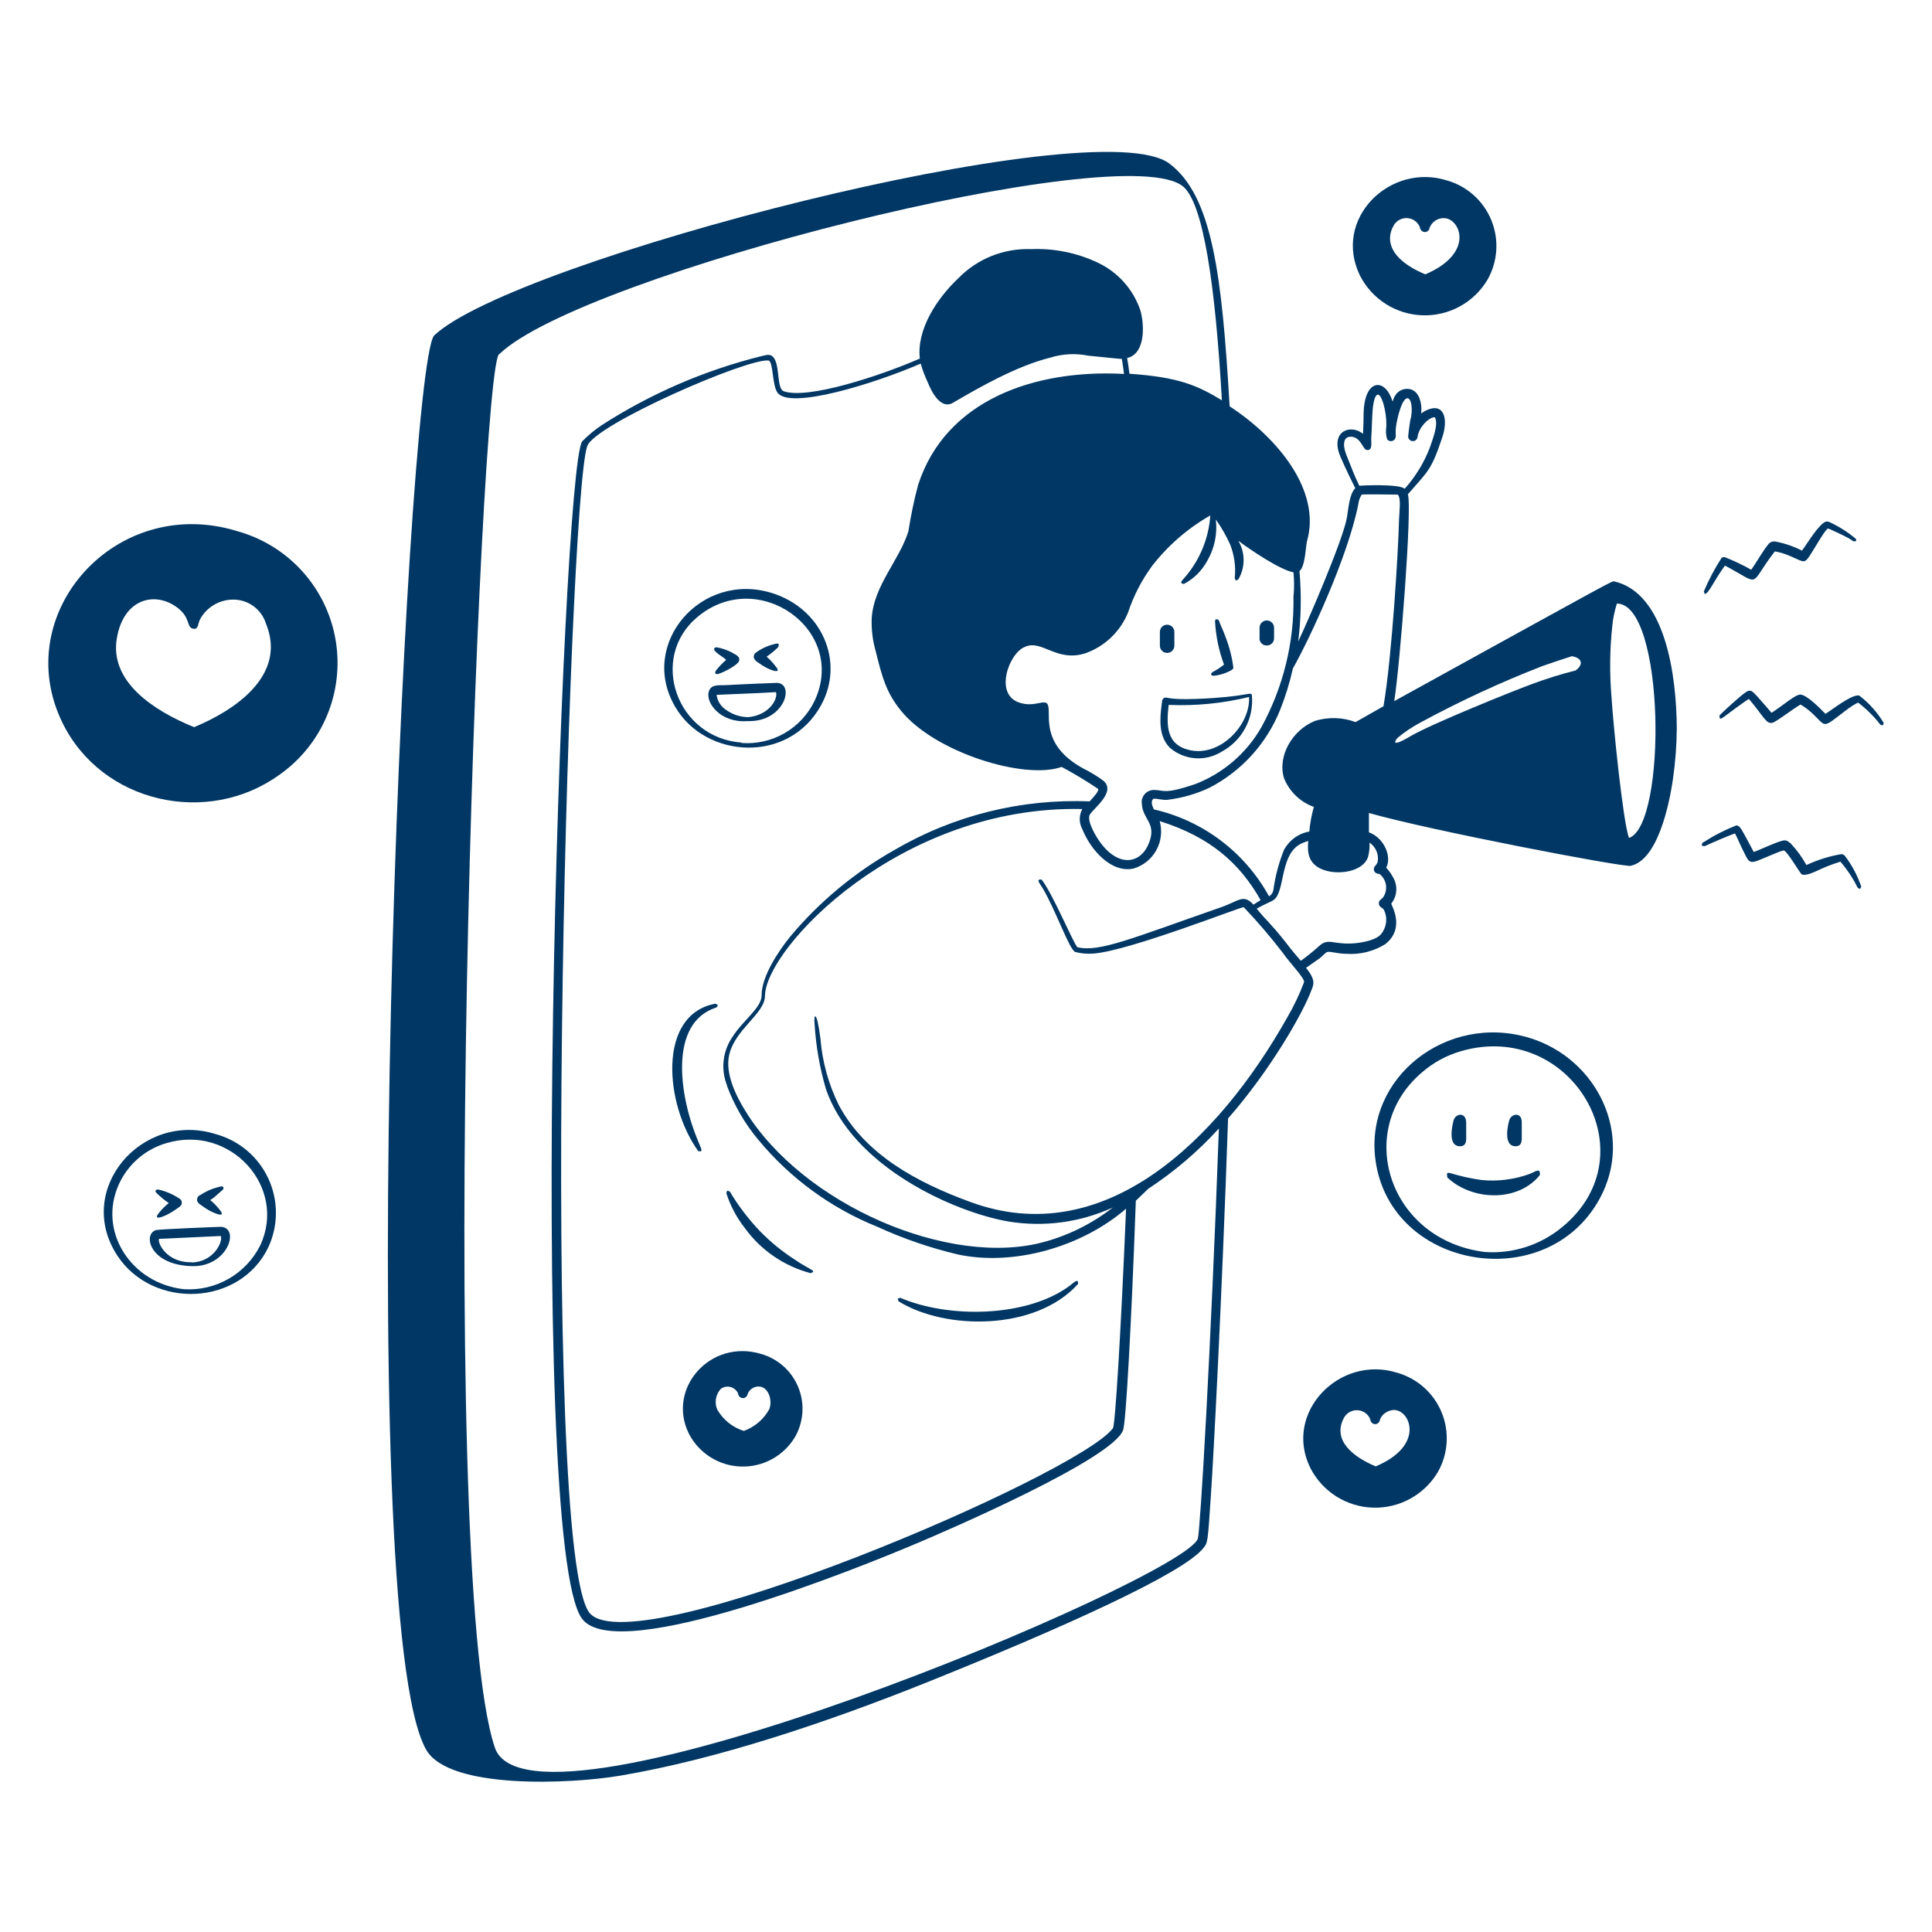 <svg width="400" height="400" viewBox="0 0 400 400" fill="none" xmlns="http://www.w3.org/2000/svg"><path d="M148.34 208.58C148.7 207.98 148.76 208.16 148.14 207.8C136 210 137.64 228.72 144.56 238.32C145.82 238.64 145 237.54 144.56 236.32C140.56 226.84 138.42 211.7 148.34 208.58ZM167.86 263.6C169.16 263.02 167.86 263.08 164.48 260.74C161.919 259.09 159.551 257.158 157.42 254.98C155.007 252.468 152.887 249.69 151.1 246.7C150.46 246.46 150.62 246.36 150.38 247.02C151.21 249.636 152.504 252.082 154.2 254.24C157.528 258.852 162.358 262.161 167.86 263.6ZM223.22 265.8C223.22 264.46 222.32 265.64 221 266.54C212.16 272.7 196.46 272.98 186.4 268.7C185.74 268.92 185.82 268.7 186.04 269.42C195.68 275.42 214.46 275.6 223.22 265.8ZM241.62 135.18C241.819 135.183 242.016 135.146 242.2 135.072C242.384 134.997 242.552 134.887 242.694 134.748C242.835 134.608 242.947 134.442 243.024 134.259C243.101 134.075 243.14 133.879 243.14 133.68V130.84C243.14 130.442 242.982 130.061 242.701 129.779C242.419 129.498 242.038 129.34 241.64 129.34C241.242 129.34 240.861 129.498 240.579 129.779C240.298 130.061 240.14 130.442 240.14 130.84V133.66C240.137 133.857 240.174 134.053 240.246 134.236C240.319 134.419 240.428 134.585 240.565 134.727C240.703 134.868 240.866 134.98 241.047 135.058C241.228 135.136 241.423 135.177 241.62 135.18ZM262.24 133.64C262.438 133.648 262.635 133.616 262.82 133.547C263.005 133.477 263.175 133.371 263.318 133.235C263.462 133.099 263.577 132.936 263.656 132.754C263.735 132.573 263.777 132.378 263.78 132.18V129.96C263.78 129.562 263.622 129.181 263.341 128.899C263.059 128.618 262.678 128.46 262.28 128.46C261.882 128.46 261.501 128.618 261.219 128.899C260.938 129.181 260.78 129.562 260.78 129.96V131.96C260.748 132.169 260.762 132.383 260.821 132.586C260.88 132.79 260.982 132.978 261.121 133.138C261.26 133.298 261.432 133.425 261.625 133.512C261.819 133.599 262.028 133.642 262.24 133.64ZM251.88 128.2C251.54 128.2 251.56 128.66 251.56 128.66C251.728 131.716 252.355 134.73 253.42 137.6C252.676 138.191 251.879 138.714 251.04 139.16C250.74 139.38 250.48 139.8 251.22 139.92C252.511 139.792 253.763 139.404 254.9 138.78C255.111 138.678 255.276 138.499 255.36 138.28C255.085 136.11 254.548 133.981 253.76 131.94C253.58 131.42 252.98 129.94 252.7 129.36C252.26 128.32 252.46 128.34 251.88 128.2ZM241.02 144.5C240.56 144.78 240.62 145.08 240.52 145.84C240.1 148.94 239.86 152.5 242.26 154.86C243.713 156.092 245.518 156.834 247.417 156.981C249.317 157.128 251.214 156.673 252.84 155.68C254.954 154.565 256.686 152.844 257.816 150.738C258.945 148.633 259.42 146.237 259.18 143.86C258.92 143.14 258.12 144.3 247.74 144.7C241.44 144.94 241.76 144.2 241.02 144.5ZM258.6 144.3C258.94 150 252.6 156.88 246.12 155.26C241.62 154.16 241.42 150.44 241.96 145.94C247.556 146.183 253.159 145.631 258.6 144.3Z" fill="#003764" /><path d="M334.24 120.38C333.52 120.38 335.94 119.1 288.66 145.16C289.86 137.66 292.42 104.94 291.48 102.34C295.74 97.44 296.3 97.4 298.58 90.64C299.94 86.64 298.92 83.34 295.42 84.9C293.82 85.6 294.32 86.22 294.28 84.52C294.24 82.82 293.52 80.64 291.54 80.52C291.053 80.478 290.563 80.563 290.118 80.766C289.673 80.969 289.288 81.284 289 81.68C287.98 83.12 288.66 83.82 287.98 82.22C286.38 78.42 282.9 78.76 282.38 84.44C282.26 85.88 282.38 86.08 282.2 89.82C279.76 87.82 275.64 89.1 277.28 93.94C277.44 94.46 279 97.94 280.6 101.08C279.4 102.2 279.18 105.22 278.88 107.08C278.04 111.92 270.56 129.08 268.78 132.82C269.382 127.983 269.469 123.095 269.04 118.24C270.2 117.26 270.26 113.88 270.58 112.12C273.64 101.58 264.46 90.58 254.58 84.12C253 57.1 251.04 40.56 242.1 33.86C227.02 22.54 106.22 53.86 89.84 69.5C83.84 78.06 72.62 335.2 88.26 362.3C93 370.52 118.1 369.38 128.36 367.64C148.36 364.28 171.24 356.6 191.78 348.36C219.78 337.12 244.9 325.82 249.12 320.54C250.06 319.36 250.04 319.62 250.72 309.32C251.22 301.88 252.92 270.52 254.26 231.56C262.82 221.8 269.68 209.98 271.56 204.9C271.98 203.8 272.44 202.9 270.4 200.38L273.26 198.38C273.62 198.1 274.54 197.12 274.8 197.1C275.4 196.92 276.8 197.46 278.8 197.48C281.61 197.665 284.408 196.966 286.8 195.48C291.12 192.08 287.92 187.26 288.06 187.06C288.631 186.339 288.982 185.469 289.07 184.554C289.159 183.638 288.982 182.717 288.56 181.9C288.149 181.077 287.624 180.316 287 179.64C288.2 177.34 286.58 173.48 283.42 172.32V168.32C296 171.92 336.06 179.58 337.6 179.26C343.18 178.08 345.6 166.72 346.4 161.06C346.884 157.634 347.138 154.18 347.16 150.72C347.1 139.74 344.78 122.84 334.24 120.38ZM279.74 96.66C279 94.66 277.96 92.88 278.36 91.36C278.409 91.11 278.54 90.884 278.732 90.718C278.924 90.551 279.166 90.453 279.42 90.44C281.56 90.16 282.14 92.9 282.86 93.14C284.16 93.42 283.9 91.92 283.9 90.98C283.9 90.04 283.9 91.64 284.12 85.92C284.28 82.16 285.24 79.92 286.4 83.5C286.857 85.078 287.067 86.718 287.02 88.36C286.878 89.229 286.94 90.119 287.2 90.96C287.3 91.089 287.431 91.192 287.581 91.257C287.731 91.323 287.895 91.35 288.058 91.336C288.221 91.322 288.378 91.268 288.515 91.178C288.651 91.087 288.763 90.965 288.84 90.82C289.26 89.98 288.54 89.92 289.42 86.32C290.64 81.38 291.92 81.9 292.22 83.84C292.366 84.939 292.277 86.057 291.96 87.12C291.74 88.44 291.62 89.62 291.58 90.04C291.53 90.213 291.526 90.396 291.568 90.572C291.61 90.747 291.697 90.908 291.82 91.04C291.953 91.177 292.124 91.271 292.31 91.312C292.497 91.353 292.691 91.339 292.87 91.271C293.048 91.203 293.203 91.084 293.315 90.93C293.427 90.775 293.491 90.591 293.5 90.4C293.82 88.22 296.14 86.22 297.08 86.4C297.9 87.88 296.56 91.02 296.06 92.6C294.857 95.764 293.08 98.68 290.82 101.2C289.8 100.14 281.7 100.5 281.44 100.58C280.94 99.54 280.44 98.5 279.74 96.66ZM254.7 112.76C255.564 114.965 255.886 117.345 255.64 119.7C255.92 120.32 255.74 120.26 256.38 119.96C257.098 118.749 257.477 117.368 257.477 115.96C257.477 114.552 257.098 113.171 256.38 111.96C259.04 113.96 265 117.96 267.8 118.5C267.969 120.189 267.969 121.891 267.8 123.58C267.971 132.983 265.689 142.267 261.18 150.52C258.108 155.925 253.26 160.101 247.46 162.34C241.08 164.5 241.02 163.6 239.12 163.56C238.742 163.526 238.361 163.578 238.006 163.712C237.651 163.846 237.331 164.058 237.07 164.333C236.808 164.608 236.612 164.939 236.496 165.3C236.38 165.661 236.347 166.044 236.4 166.42C236.6 169.76 239.6 170.42 237.82 174.68C235.82 179.52 230.28 179.6 226.38 172.1C225.94 171.24 225.18 169.54 225.62 168.68C226.44 167.3 231.16 163.94 228.42 161.62C227.12 160.671 225.742 159.834 224.3 159.12C214.3 153.66 218.3 146.6 216.64 145.54C215.58 145.08 214 146.34 211.28 145.54C205.68 144 208.84 135.24 212.18 133.94C215.66 132.3 218.7 137.16 224.7 135.26C226.684 134.559 228.497 133.447 230.021 131.996C231.544 130.544 232.744 128.787 233.54 126.84C234.696 123.348 236.397 120.061 238.58 117.1C241.864 112.889 245.94 109.363 250.58 106.72C250.26 111.434 248.422 115.918 245.34 119.5C244.78 120.16 244.02 120.76 245.12 120.9C247.153 119.828 248.823 118.179 249.92 116.16C251.448 113.569 252.08 110.547 251.72 107.56C252.884 109.189 253.883 110.932 254.7 112.76ZM150.5 224.76C152.008 228.855 154.213 232.658 157.02 236C163.606 243.959 172.075 250.146 181.66 254C187.005 256.449 192.579 258.365 198.3 259.72C209.98 262.22 224.08 258.1 233.14 250.24C232.04 276.58 230.88 295.1 230.42 295.7C223.2 305.4 132 344.42 122.2 334.1C111.44 322.76 117.58 103.5 121.58 92.36C123.18 87.86 154.82 74.08 159.16 74.64C160.14 75.12 159.84 79.64 160.96 81.28C163.48 84.9 181.12 79.4 190.62 75.28C190.988 76.561 191.456 77.812 192.02 79.02C192.96 81.38 194.72 84.54 197.04 83.54C203.16 79.96 210.62 75.74 217.46 74.04C219.997 73.246 222.695 73.108 225.3 73.64C232.9 74.42 232.06 74.3 232.26 74.3C232.42 75.28 232.58 76.3 232.72 77.42C214.26 76.42 195.76 82.78 190.08 100.42C189.241 103.568 188.574 106.76 188.08 109.98C186.22 115.98 180.9 121.24 180.48 127.98C180.388 130.255 180.658 132.53 181.28 134.72C182.58 139.96 183.42 143.32 186.52 147.12C193.52 155.8 212.14 161.52 219.8 158.78C222.409 160.177 224.946 161.706 227.4 163.36C227.4 163.86 226.9 164.5 225.6 165.92C211.433 165.336 197.396 168.835 185.16 176C176.987 180.6 169.71 186.637 163.68 193.82C161.16 196.94 157.68 202.1 157.68 206.1C157.68 208.68 153.86 211.2 151.68 214.64C150.674 216.084 150.041 217.754 149.835 219.502C149.629 221.25 149.857 223.022 150.5 224.66V224.76ZM248 318.54C245.48 326.76 110 383.84 102.46 361.84C89.9 324.72 99.26 73.28 103.42 73.28C120.48 56.88 232.84 28.32 244.98 38.64C249.16 42.2 251.62 59.06 252.98 82.88C247.82 79.74 243.94 78.08 233.84 77.38C233.7 76.24 233.54 75.14 233.36 74.12C236.9 73.34 237.08 67.98 236.14 64.38C235.421 62.198 234.265 60.186 232.741 58.466C231.218 56.747 229.36 55.356 227.28 54.38C222.969 52.339 218.226 51.378 213.46 51.58C210.677 51.479 207.903 51.961 205.316 52.994C202.73 54.027 200.388 55.589 198.44 57.58C193.98 61.8 189.76 68.16 190.44 74.24C182.26 77.8 167.26 82.76 162.24 81C160.9 80.42 161.4 76.52 160.48 74.56C159.78 73.04 158.76 73.48 157.62 73.74C145.913 76.655 134.765 81.472 124.62 88C123.137 88.985 121.763 90.125 120.52 91.4C116.24 97.82 108.76 319.62 120.52 335.16C127.86 344.92 178.28 324.4 189.56 319.64C195.56 317.12 230.5 302.08 232.54 296.04C233.1 294.38 234.2 275.26 235.16 248.6L237.74 246.12C243.117 242.589 248.029 238.396 252.36 233.64C250.68 280 248.5 316.9 248 318.54ZM270 203.32C269.053 205.856 267.888 208.305 266.52 210.64C252.1 236.24 228.52 259.1 200.8 248.82C189.88 244.82 179.14 239.06 173.68 228.82C171.541 224.505 170.244 219.821 169.86 215.02C169.08 208.88 168.4 209.94 168.66 212.14C168.939 216.611 169.711 221.038 170.96 225.34C176.38 241.6 197.74 251.02 208.8 252.9C216.128 254.104 223.649 253.094 230.4 250C226.208 253.276 221.409 255.689 216.28 257.1C196.64 262.58 166.14 249.36 154.28 229.94C152.28 226.72 150.16 222.24 150.94 218.54C152.1 213.06 158.38 209.92 158.38 206.14C158.54 196.28 186.38 166.66 224.08 167.5C223.733 168.138 223.552 168.853 223.552 169.58C223.552 170.306 223.733 171.021 224.08 171.66C225.82 176 230.08 180.82 234.7 179.82C236.707 179.217 238.397 177.85 239.407 176.014C240.417 174.177 240.666 172.018 240.1 170C250.66 173.32 256.7 178.78 261 186.36C260.7 186.52 259.84 187.1 259.52 187.3C257.38 185 256.54 186.54 252.8 187.84C234.3 194.28 227.5 197.24 223.04 196.1C221.98 194.76 217.88 184.88 215.64 182.1C214.38 181.96 215.3 182.92 215.88 183.9C218.62 188.54 221.42 196.68 222.62 197.1C223.866 197.421 225.158 197.529 226.44 197.42C233.82 196.86 257.1 187.66 257.5 187.82C260.381 190.846 263.098 194.024 265.64 197.34C266.9 199.2 270.12 202.5 270 203.32ZM283.5 174.42C284.146 174.847 284.654 175.452 284.963 176.162C285.272 176.872 285.368 177.656 285.24 178.42C285.115 178.796 284.894 179.134 284.6 179.4C284.18 180.12 284.6 180.94 285.6 180.94C286.335 181.507 286.82 182.339 286.951 183.258C287.081 184.177 286.848 185.111 286.3 185.86C285.94 186.26 285.26 186.46 285.54 187.38C285.84 188 286.12 187.76 286.56 188.44C286.892 189.143 287.042 189.917 286.997 190.693C286.951 191.469 286.712 192.221 286.3 192.88C285.88 193.58 285.38 194.14 283.56 194.72C282.33 195.079 281.06 195.287 279.78 195.34C275.78 195.52 274.94 194.08 272.94 196.02C271.79 197.055 270.581 198.023 269.32 198.92C268.56 198.02 267.56 196.92 266.18 195.08C263.02 191.08 262.18 190.62 260.18 188.12C262.06 187.06 263.2 186.7 263.7 186.32C266.02 184.7 265 177.48 268.86 174.96C269.485 174.589 270.158 174.306 270.86 174.12C270.64 176.46 270.86 178.62 273.44 179.86C276.6 181.36 282.28 180.62 283.26 177.34C283.506 176.387 283.6 175.402 283.54 174.42H283.5ZM280.66 149.5C277.978 148.496 275.039 148.405 272.3 149.24C267.66 151.06 264.46 156.42 265.82 161.06C266.366 162.444 267.202 163.696 268.271 164.73C269.34 165.765 270.619 166.559 272.02 167.06C271.545 168.726 271.23 170.434 271.08 172.16C269.968 172.356 268.917 172.805 268.005 173.47C267.093 174.136 266.346 175.001 265.82 176C264.762 178.648 264.03 181.415 263.64 184.24C263.6 184.517 263.499 184.781 263.343 185.013C263.187 185.245 262.981 185.439 262.74 185.58C260.266 181.064 256.861 177.125 252.752 174.022C248.642 170.919 243.921 168.723 238.9 167.58C238.56 166.9 238.2 165.9 238.76 165.4C239.18 165.22 240.6 165.68 241.64 165.6C244.69 165.24 247.662 164.389 250.44 163.08C257.079 159.627 262.26 153.908 265.04 146.96C266.147 144.182 267.03 141.319 267.68 138.4C271.24 132.1 279.1 115.16 281.22 104.4C281.3 103.689 281.539 103.006 281.92 102.4C282.26 102.3 289.24 102.4 289.38 102.4C290.16 103.16 289.68 106.06 289.64 108C289.5 113.82 288.22 135.76 286.44 146.22L280.66 149.5ZM326.18 138.82C323.139 139.592 320.141 140.526 317.2 141.62C313.2 143.08 296.36 149.88 292.1 152.38C287.24 155.26 289.24 152.86 289.36 152.76C290.795 151.563 292.35 150.517 294 149.64C302.222 145.179 310.719 141.245 319.44 137.86C320.52 137.48 324.74 136.06 325.44 135.86C327.44 136.2 328 137.46 326.22 138.82H326.18ZM337.26 173.48C336 170 334 150.1 333.64 144.24C333.233 139.379 333.287 134.491 333.8 129.64C333.957 128.051 334.279 126.483 334.76 124.96C344.72 124.96 345.14 170.66 337.3 173.48H337.26ZM357 117.28C357.14 117.08 357 117.08 357.48 117.28C364.86 121.28 361.96 121.28 367.34 114.32C367.48 114.14 367.44 114.16 367.58 114.18C368.434 114.34 369.271 114.581 370.08 114.9C373.18 116.12 373.42 116.9 374.52 115.3C375.62 113.7 377.48 110.26 378.38 109.44C378.76 109.44 379.6 109.92 379.94 110.06C384.92 112.3 382.94 112.06 384.28 112.06V111.6C382.639 110.215 380.824 109.052 378.88 108.14C378.612 107.993 378.301 107.943 378 108C376.52 108.58 374.3 112.36 373.08 114C371.376 113.129 369.559 112.503 367.68 112.14C367.374 112.069 367.054 112.092 366.761 112.207C366.468 112.321 366.217 112.521 366.04 112.78C364.98 114.08 363.56 116.58 362.58 117.96C360.821 116.97 358.997 116.101 357.12 115.36C357.003 115.335 356.882 115.334 356.765 115.358C356.648 115.382 356.537 115.431 356.44 115.5C355.011 117.707 353.78 120.036 352.76 122.46L352.96 123C353.86 122.76 354.58 120.68 357 117.28ZM384.92 144C383.42 143.66 379.1 147.1 377.94 147.8C376.9 146.74 374.26 143.98 372.78 143.8C371.66 143.8 369.52 145.8 366.78 147.58C366.78 147.58 364.56 144.98 363.92 144.3C362.42 142.64 362.3 142.56 360.4 144.12C359.26 145.06 356.6 147.48 356 148.12C356 149.54 356.28 148.74 361.24 145.26L362.08 144.7C365.22 148.38 365.68 150.04 367.04 149.62C368.08 149.22 371.16 146.8 372.78 145.86C373.726 146.425 374.605 147.096 375.4 147.86C378.24 150.62 377.24 150.8 382.3 146.98C383.049 146.397 383.853 145.888 384.7 145.46C386.419 146.767 387.958 148.293 389.28 150C389.94 150.24 389.76 150.34 390 149.68C388.686 147.479 386.962 145.55 384.92 144ZM381.22 176.84C378.723 177.267 376.295 178.027 374 179.1C373.106 177.475 372.011 175.97 370.74 174.62C370.02 174 369.68 173.88 368.94 174.08C367.32 174.52 364.48 175.9 363.1 176.4C362.86 176.02 360.94 172.2 360.3 171.38C360.212 171.247 360.097 171.133 359.963 171.047C359.829 170.961 359.678 170.904 359.52 170.88C357.179 171.794 354.934 172.94 352.82 174.3C352.38 174.56 352.5 174.3 352.32 175.06C352.98 175.24 352.76 175.26 353.22 175.06C354.56 174.44 358.16 172.88 359.22 172.56C359.76 173.56 360.4 175.22 361.5 177.32C361.92 178.1 362.24 178.62 363.24 178.4C364.24 178.18 367.92 176.4 369.24 176.08C369.84 175.9 372.56 180.62 372.98 180.98C373.4 181.34 374.68 180.98 375.96 180.4C377.599 179.603 379.298 178.934 381.04 178.4C382.448 180.036 383.645 181.844 384.6 183.78L385.08 184.08L385.36 183.6C384.59 181.313 383.455 179.165 382 177.24C381.908 177.12 381.79 177.021 381.655 176.952C381.52 176.883 381.372 176.844 381.22 176.84Z" fill="#003764" /><path d="M142.62 296.82C143.649 298.817 145.194 300.502 147.094 301.7C148.994 302.898 151.18 303.565 153.426 303.632C155.671 303.7 157.893 303.165 159.862 302.083C161.83 301.001 163.473 299.412 164.62 297.48C165.499 295.926 166.015 294.192 166.127 292.41C166.239 290.627 165.945 288.843 165.267 287.191C164.589 285.538 163.545 284.062 162.213 282.871C160.882 281.681 159.298 280.809 157.58 280.32C147.08 277.14 138 287.46 142.62 296.82ZM149.26 287.52C149.756 287.168 150.369 287.019 150.972 287.105C151.574 287.19 152.121 287.504 152.5 287.98C152.9 288.46 152.74 288.52 152.96 288.98C153.08 289.178 153.266 289.329 153.485 289.405C153.704 289.482 153.942 289.48 154.16 289.4C154.76 289.12 154.7 288.82 154.86 288.44C155.06 288.026 155.372 287.677 155.761 287.433C156.15 287.189 156.601 287.06 157.06 287.06C159.06 287.06 160 289.86 159.28 291.74C158.134 293.844 156.255 295.452 154 296.26C151.676 295.531 149.712 293.953 148.5 291.84C148.192 291.124 148.1 290.334 148.235 289.567C148.37 288.799 148.726 288.088 149.26 287.52ZM316.58 214.86C299.58 209.74 282.44 223.08 284.78 240.2C287.88 262.86 320.18 268.3 331.18 248.2C338.44 234.98 330.64 219.1 316.58 214.86ZM323.5 254C319.036 257.731 313.306 259.601 307.5 259.22C287.5 256.8 280.24 233.96 294.46 221.98C296.783 219.974 299.512 218.493 302.46 217.64C325.24 211 341.8 238.92 323.5 254Z" fill="#003764" /><path d="M316.62 243.08C313.484 244.208 310.138 244.631 306.82 244.32C299.68 243.3 299.36 241.82 299.66 243.8C300.144 244.257 300.666 244.671 301.22 245.04C306.52 248.62 314.66 248.42 318.8 243.3C318.96 241.66 318 242.54 316.62 243.08ZM302.28 237.32C303.78 237.32 303.56 235.8 303.56 234.78V232.48C303.56 230.14 301.32 230.48 300.92 232.04C300.92 232.18 299.42 237.32 302.28 237.32ZM313.8 237.32C315.28 237.32 315.06 235.8 315.06 234.78V232.48C315.16 230.14 312.84 230.48 312.44 232.04C312.42 232.18 310.94 237.32 313.8 237.32ZM170 146C174.94 136.98 170.16 126 159.82 122.78C145.06 118.2 132.12 133.42 139.82 146.38C146 157.02 163.26 158.28 170 146ZM153.52 153.74C140.04 152.76 134.28 136.18 144.4 127.74C156.92 117.24 175.48 130.42 168.68 145.04C167.333 147.87 165.159 150.225 162.445 151.793C159.731 153.36 156.605 154.067 153.48 153.82L153.52 153.74Z" fill="#003764" /><path d="M160.9 141.38C160.46 141.38 153.48 141.66 150.16 141.86C148.54 141.86 147.1 141.74 146.72 143.3C146.14 145.62 149.24 149.66 154.6 149.3H155.06C162.42 149.36 164.6 141.6 160.9 141.38ZM154.9 148.48C153.271 148.46 151.687 147.944 150.36 147C149.817 146.655 149.357 146.194 149.012 145.652C148.666 145.109 148.444 144.498 148.36 143.86C158.74 143.42 157.16 143.5 160.66 143.3C161.1 144.56 159.44 148 154.98 148.48H154.9ZM150.28 136.68C149.5 137.353 148.789 138.104 148.16 138.92C148.04 139.6 147.92 139.44 148.6 139.58C149.587 139.24 150.533 138.79 151.42 138.24C151.954 137.932 152.445 137.556 152.88 137.12C153.58 135.9 152.08 135.48 151.58 135.12C150.547 134.572 149.433 134.194 148.28 134C146.52 134.52 150.72 136.46 150.28 136.68ZM157.66 137.66C159.54 138.88 162.04 139.66 160.58 137.96C160.037 137.225 159.413 136.555 158.72 135.96C159.584 135.366 160.394 134.696 161.14 133.96C161.14 133.76 161.6 133.02 160.54 133.3C159.776 133.469 159.032 133.717 158.32 134.04C157.609 134.369 156.938 134.779 156.32 135.26C155.34 136.62 157.4 137.32 157.66 137.66ZM44.64 234.8C29.36 230 15.3 246.32 24.32 260C31.7 271.14 49.68 270.44 55.54 258.26C56.582 256.026 57.123 253.592 57.126 251.127C57.127 248.663 56.59 246.227 55.552 243.992C54.513 241.757 52.999 239.776 51.114 238.188C49.229 236.6 47.019 235.444 44.64 234.8ZM53.88 257.84C52.432 260.731 50.166 263.133 47.364 264.748C44.562 266.362 41.348 267.117 38.12 266.92C27.14 265.74 20.12 254.92 24.66 245.08C25.596 243.066 26.951 241.276 28.634 239.827C30.317 238.379 32.29 237.306 34.42 236.68C47.72 232.68 59.5 245.8 53.88 257.84Z" fill="#003764" /><path d="M45.82 254C45.28 254 33.1 254.48 32.28 254.68C29.5 255.56 31 261.96 39.78 262.14C47.06 262.34 49.74 254.34 45.82 254ZM39.68 261.34C34.68 261.44 32.64 257.58 32.9 256.5L45.72 255.9C46.2 257.14 44.18 261.3 39.68 261.38V261.34ZM32.5 247.08C33.251 247.819 34.068 248.489 34.94 249.08C34.204 249.674 33.534 250.344 32.94 251.08C31.36 252.94 34.2 251.96 36.38 250.42C37.44 249.68 37.46 249.66 37.6 249.28C37.662 249.071 37.652 248.847 37.572 248.644C37.492 248.442 37.347 248.271 37.16 248.16C35.803 247.257 34.291 246.612 32.7 246.26C32.52 246.3 31.76 246.42 32.5 247.08ZM42.48 250.1C43.181 250.581 43.94 250.971 44.74 251.26C44.74 251.26 46.9 252.14 45.38 250.34C44.856 249.682 44.266 249.079 43.62 248.54C43.34 248.4 43.62 248.54 44.56 247.7L46.08 246.36C46.48 246 46.24 245.54 45.72 245.64C45.172 245.765 44.632 245.919 44.1 246.1C43.21 246.427 42.358 246.849 41.56 247.36C41.12 247.6 40.96 247.68 40.82 248.16C40.72 248.98 41.12 249.16 42.48 250.1ZM49.22 110C24 102.14 1.84 127.04 12.94 149.66C21.12 166.32 42.94 171.08 57.72 160.5C62.131 157.438 65.581 153.185 67.665 148.236C69.75 143.288 70.383 137.848 69.492 132.553C68.601 127.258 66.221 122.326 62.632 118.332C59.042 114.339 54.391 111.449 49.22 110ZM40.2 150.56C31.76 147.12 22.62 141.12 24.2 132.1C25.58 123.92 32.2 122.22 36.92 125.96C39.42 127.96 38.62 129.8 39.88 130.14C41.14 130.48 40.9 129.14 41.46 128.14C42.142 126.921 43.138 125.908 44.344 125.204C45.551 124.501 46.924 124.133 48.32 124.14C49.825 124.14 51.291 124.621 52.504 125.514C53.717 126.406 54.612 127.663 55.06 129.1C60.8 143.12 40.3 150.36 40.2 150.56ZM308 57.86C309.046 56.002 309.657 53.93 309.788 51.802C309.919 49.673 309.566 47.543 308.756 45.57C307.946 43.598 306.699 41.834 305.11 40.412C303.521 38.99 301.63 37.947 299.58 37.36C287.72 33.62 275.84 45.36 281.58 57.08C282.81 59.484 284.664 61.514 286.947 62.957C289.231 64.4 291.859 65.204 294.559 65.284C297.259 65.363 299.931 64.716 302.295 63.41C304.66 62.105 306.63 60.188 308 57.86ZM288.34 47.12C288.549 46.555 288.922 46.066 289.412 45.715C289.901 45.363 290.484 45.167 291.086 45.149C291.688 45.132 292.281 45.295 292.79 45.618C293.299 45.941 293.699 46.408 293.94 46.96C294.06 47.28 293.94 47.3 294.24 47.68C294.362 47.832 294.527 47.944 294.713 48.002C294.899 48.06 295.098 48.062 295.285 48.006C295.472 47.95 295.638 47.84 295.762 47.689C295.885 47.538 295.961 47.354 295.98 47.16C296.208 46.559 296.617 46.043 297.151 45.685C297.685 45.327 298.317 45.143 298.96 45.16C302.26 45.16 305.5 52.36 295.1 56.8C290.48 54.9 286.32 51.6 288.3 47.12H288.34ZM289.3 284.22C277.3 280.42 265.62 292.52 271.3 303.94C272.53 306.344 274.384 308.374 276.667 309.817C278.951 311.26 281.579 312.064 284.279 312.144C286.979 312.223 289.651 311.576 292.015 310.271C294.38 308.965 296.35 307.048 297.72 304.72C298.766 302.862 299.377 300.79 299.508 298.662C299.639 296.533 299.286 294.403 298.476 292.43C297.666 290.458 296.419 288.694 294.83 287.272C293.241 285.85 291.35 284.807 289.3 284.22ZM284.82 303.6C280.06 301.6 275.82 298.18 278.22 293.6C278.467 293.121 278.838 292.717 279.294 292.429C279.75 292.142 280.274 291.981 280.813 291.965C281.352 291.949 281.885 292.077 282.357 292.336C282.83 292.596 283.224 292.977 283.5 293.44C283.82 293.98 283.62 294.18 284.08 294.62C284.255 294.772 284.478 294.856 284.71 294.856C284.942 294.856 285.165 294.772 285.34 294.62C285.78 294.2 285.58 294.08 285.9 293.48C286.197 293.009 286.606 292.619 287.092 292.347C287.577 292.074 288.123 291.928 288.68 291.92C292 292 295.06 299.3 284.82 303.6Z" fill="#003764" /></svg>